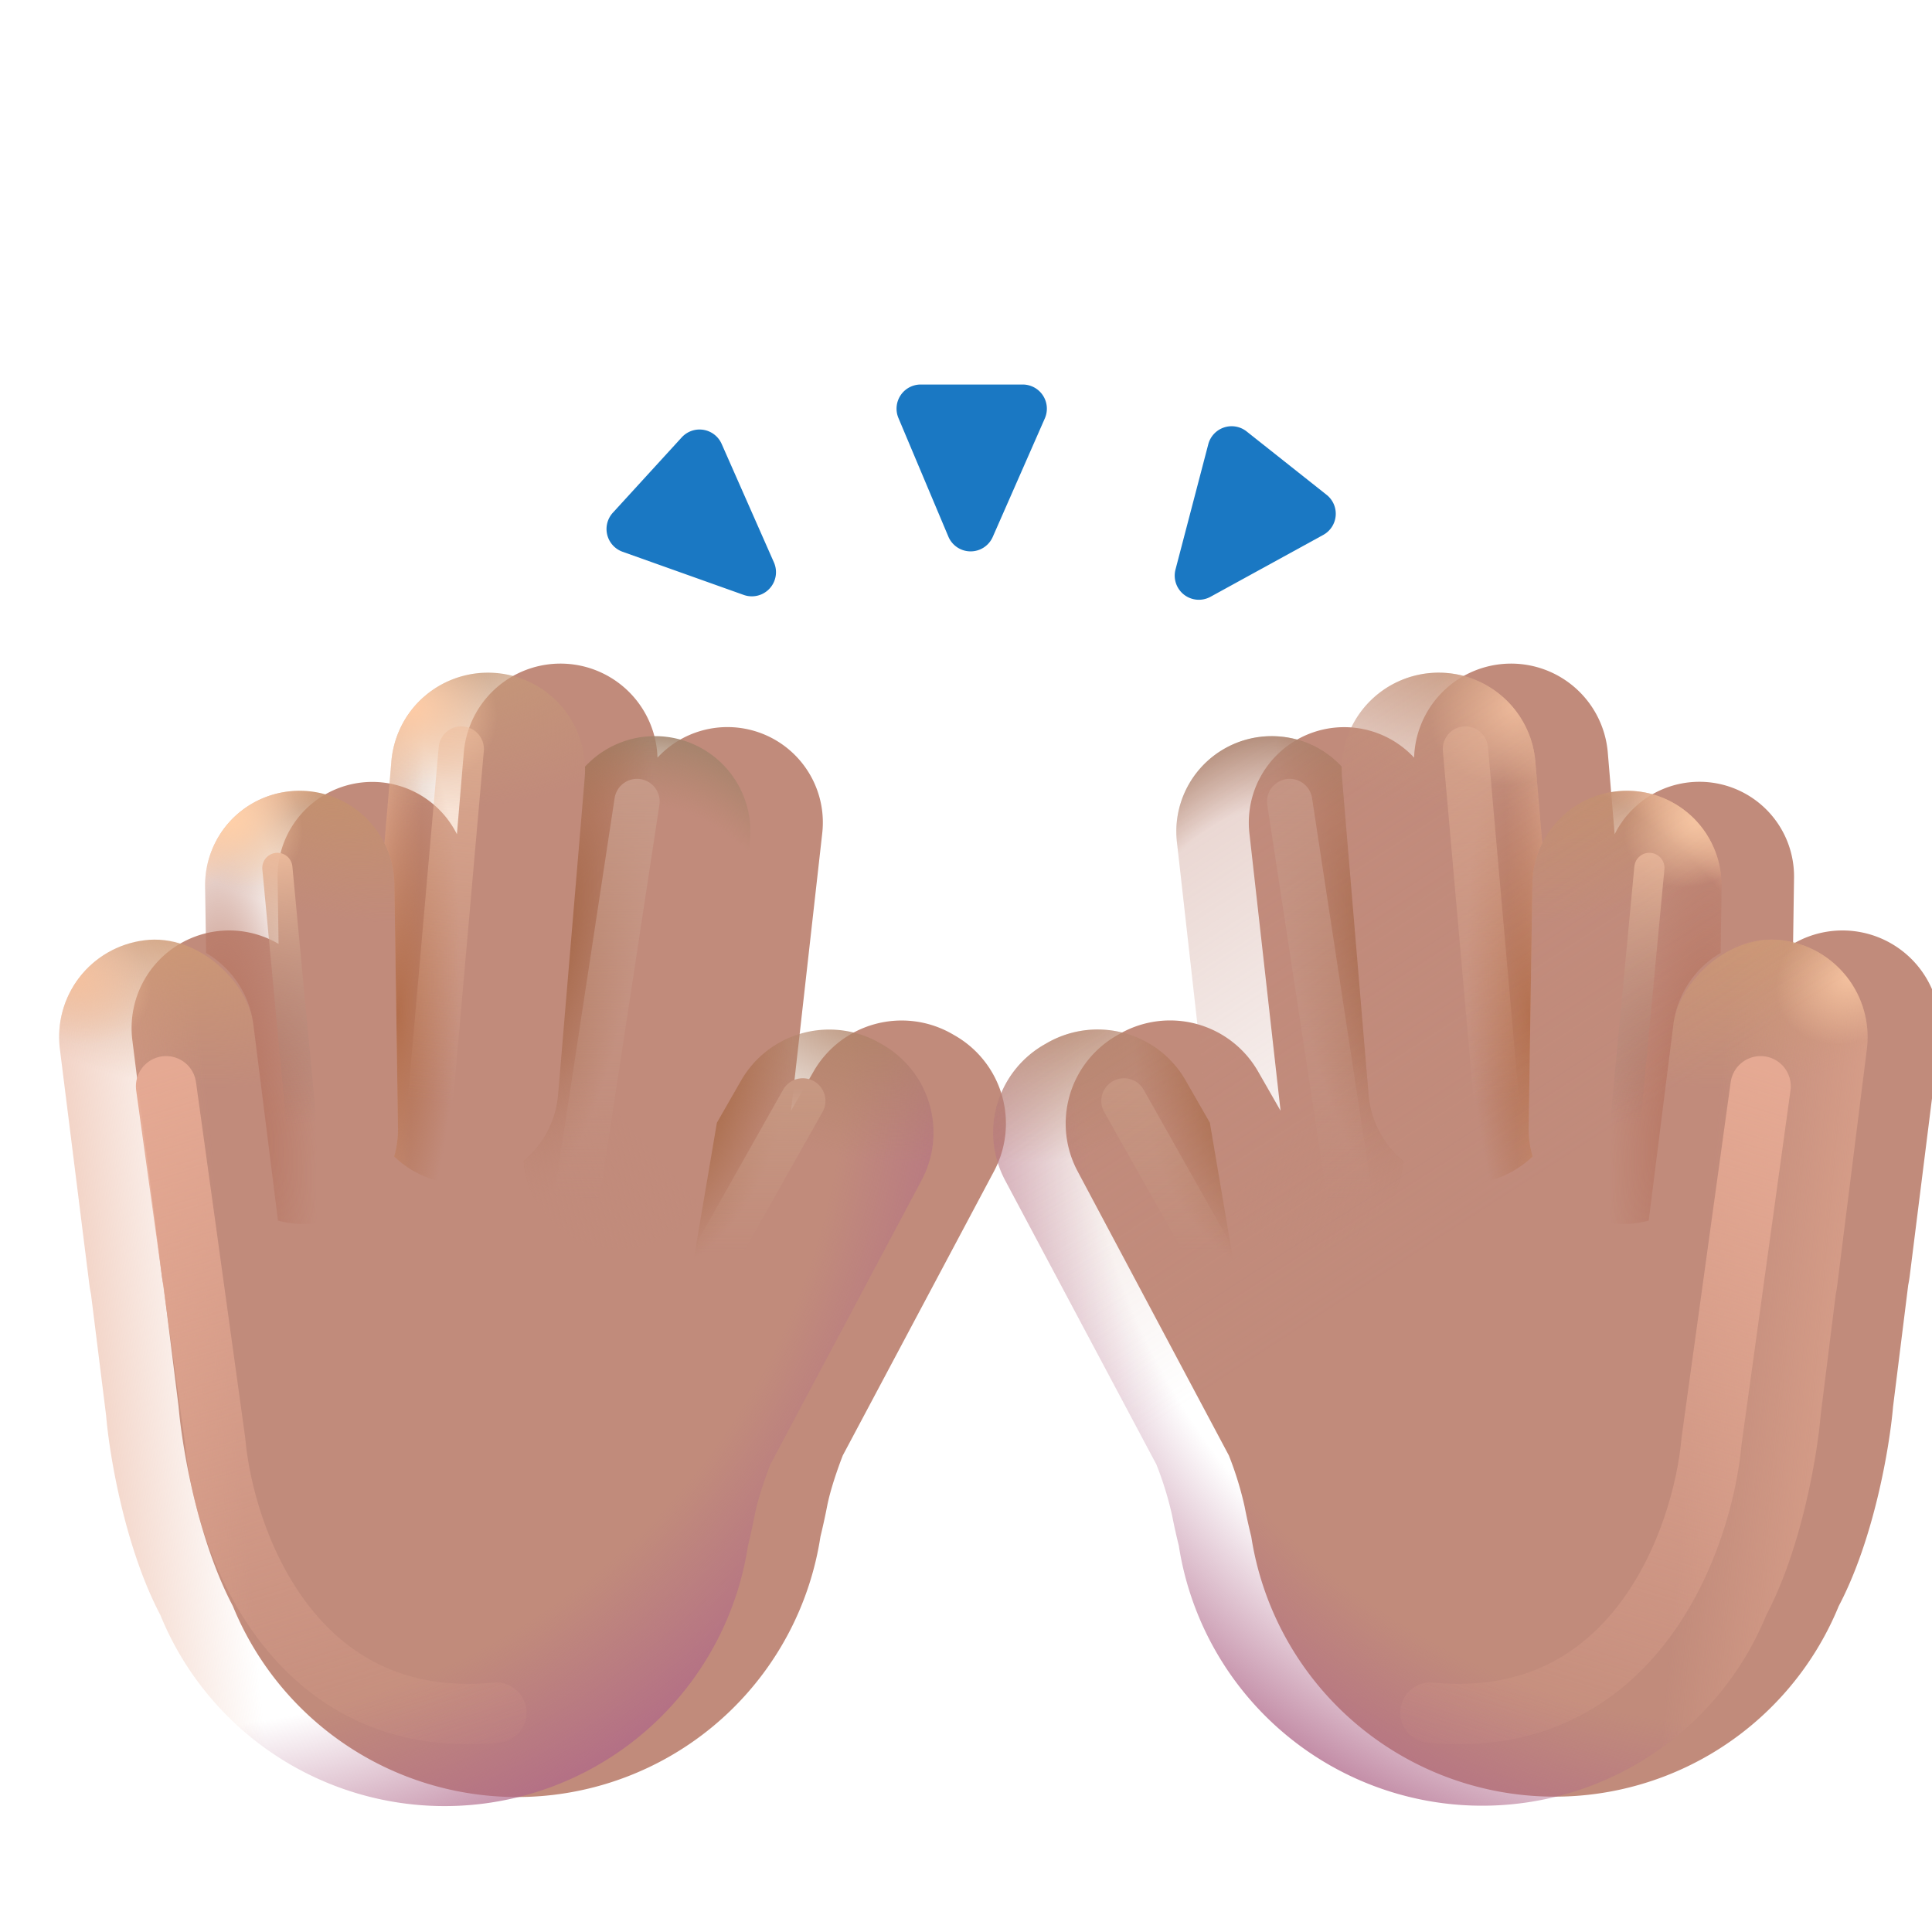 <svg xmlns="http://www.w3.org/2000/svg" fill="none" viewBox="0 0 32 32"><g filter="url(#svg-56e9e740-f56f-4fc3-b6a8-ce0d513b76c6-a)"><path fill="#C18B7B" d="M8.218 11.147a1.607 1.607 0 0 0-1.736 1.467l-.114 1.353a1.568 1.568 0 0 0-2.97.722l.016 1.095a1.616 1.616 0 0 0-2.422 1.594l.49 3.914q.01.072.025.143l.251 2.014c.055.657.311 2.186.899 3.303a5.084 5.084 0 0 0 9.732-1.15c.036-.148.075-.322.11-.501.051-.264.164-.595.26-.844l2.504-4.706a1.68 1.68 0 0 0-.648-2.25l-.045-.026a1.683 1.683 0 0 0-2.296.624l-.372.648.517-4.597a1.58 1.58 0 0 0-2.729-1.251 1.607 1.607 0 0 0-1.472-1.552"/></g><path fill="url(#svg-0dc90b75-1b50-45f9-b189-f84026bd8543-b)" d="M8.218 11.147a1.607 1.607 0 0 0-1.736 1.467l-.114 1.353a1.568 1.568 0 0 0-2.97.722l.016 1.095a1.616 1.616 0 0 0-2.422 1.594l.49 3.914q.01.072.025.143l.251 2.014c.055.657.311 2.186.899 3.303a5.084 5.084 0 0 0 9.732-1.15c.036-.148.075-.322.11-.501.051-.264.164-.595.26-.844l2.504-4.706a1.68 1.68 0 0 0-.648-2.25l-.045-.026a1.683 1.683 0 0 0-2.296.624l-.372.648.517-4.597a1.58 1.58 0 0 0-2.729-1.251 1.607 1.607 0 0 0-1.472-1.552"/><path fill="url(#svg-c9e96cc6-dc9b-492f-94ca-54e3dae6d99f-c)" d="M8.218 11.147a1.607 1.607 0 0 0-1.736 1.467l-.114 1.353a1.568 1.568 0 0 0-2.97.722l.016 1.095a1.616 1.616 0 0 0-2.422 1.594l.49 3.914q.01.072.025.143l.251 2.014c.055.657.311 2.186.899 3.303a5.084 5.084 0 0 0 9.732-1.15c.036-.148.075-.322.11-.501.051-.264.164-.595.26-.844l2.504-4.706a1.68 1.68 0 0 0-.648-2.25l-.045-.026a1.683 1.683 0 0 0-2.296.624l-.372.648.517-4.597a1.58 1.58 0 0 0-2.729-1.251 1.607 1.607 0 0 0-1.472-1.552"/><rect width="3.231" height="7.176" x=".79" y="15.775" fill="url(#svg-5d63aefe-0c6c-4031-b5f9-cb63c0bc43ae-d)" rx="1.616" transform="rotate(-7.151 .79 15.775)"/><rect width="3.231" height="7.176" x=".79" y="15.775" fill="url(#svg-5c940f35-8d6b-4cbc-8a53-7deb4f13605f-e)" rx="1.616" transform="rotate(-7.151 .79 15.775)"/><path fill="url(#svg-52e7c483-c4ca-4ebf-aa70-3f73847c3c17-f)" d="M4.941 13.098a1.567 1.567 0 0 0-1.544 1.591l.017 1.095c.416.246.719.675.784 1.192l.406 3.24a1.57 1.57 0 0 0 1.989-1.534l-.061-4.04a1.57 1.57 0 0 0-1.591-1.544"/><path fill="url(#svg-c0b69c58-9dda-4983-a99d-39ae9e59d884-g)" d="M4.941 13.098a1.567 1.567 0 0 0-1.544 1.591l.017 1.095c.416.246.719.675.784 1.192l.406 3.24a1.57 1.57 0 0 0 1.989-1.534l-.061-4.04a1.57 1.57 0 0 0-1.591-1.544"/><path fill="url(#svg-ad61837c-e37f-4ea5-a06d-97927ea24919-h)" d="M4.941 13.098a1.567 1.567 0 0 0-1.544 1.591l.017 1.095c.416.246.719.675.784 1.192l.406 3.24a1.57 1.57 0 0 0 1.989-1.534l-.061-4.04a1.57 1.57 0 0 0-1.591-1.544"/><path fill="url(#svg-4ed518fd-aa68-4156-b0b9-c9e51c2a721f-i)" d="M4.941 13.098a1.567 1.567 0 0 0-1.544 1.591l.017 1.095c.416.246.719.675.784 1.192l.406 3.24a1.57 1.57 0 0 0 1.989-1.534l-.061-4.04a1.57 1.57 0 0 0-1.591-1.544"/><path fill="url(#svg-c5e47e83-7584-44c6-a763-205de350f3e7-j)" d="M8.218 11.147a1.607 1.607 0 0 0-1.736 1.467l-.114 1.353c.102.204.16.432.164.675l.06 4.04q.003.247-.064.473a1.607 1.607 0 0 0 2.717-1.023l.44-5.25a1.607 1.607 0 0 0-1.467-1.735"/><path fill="url(#svg-09d4eea9-9c7f-4043-931f-6af29cef8cb4-k)" d="M8.218 11.147a1.607 1.607 0 0 0-1.736 1.467l-.114 1.353c.102.204.16.432.164.675l.06 4.04q.003.247-.064.473a1.607 1.607 0 0 0 2.717-1.023l.44-5.25a1.607 1.607 0 0 0-1.467-1.735"/><path fill="url(#svg-5013a2b9-4f6e-4b87-bd82-10d0f63cf037-l)" d="M8.218 11.147a1.607 1.607 0 0 0-1.736 1.467l-.114 1.353c.102.204.16.432.164.675l.06 4.04q.003.247-.064.473a1.607 1.607 0 0 0 2.717-1.023l.44-5.25a1.607 1.607 0 0 0-1.467-1.735"/><path fill="url(#svg-1b36797a-8477-4b6d-99e9-524318acca5b-m)" d="M8.218 11.147a1.607 1.607 0 0 0-1.736 1.467l-.114 1.353c.102.204.16.432.164.675l.06 4.04q.003.247-.064.473a1.607 1.607 0 0 0 2.717-1.023l.44-5.25a1.607 1.607 0 0 0-1.467-1.735"/><path fill="url(#svg-4d4b3ce6-0ef9-48ea-9698-c774eebf31b9-n)" d="M8.674 19.23c.318-.265.533-.653.57-1.098l.441-5.25q.008-.092.005-.183a1.58 1.58 0 0 1 2.729 1.251l-.6 5.333a1.58 1.58 0 0 1-3.145-.053"/><path fill="url(#svg-e4c0de11-cbf8-4460-b8d1-11a6181ea723-o)" d="M8.674 19.23c.318-.265.533-.653.57-1.098l.441-5.25q.008-.092.005-.183a1.58 1.58 0 0 1 2.729 1.251l-.6 5.333a1.58 1.58 0 0 1-3.145-.053"/><path fill="url(#svg-8080ea8e-7f55-49ad-a920-834ace33e2ef-p)" d="M8.674 19.23c.318-.265.533-.653.57-1.098l.441-5.25q.008-.092.005-.183a1.58 1.58 0 0 1 2.729 1.251l-.6 5.333a1.58 1.58 0 0 1-3.145-.053"/><path fill="url(#svg-eedd5ce7-bbb0-4b57-b2e6-f7f078071079-q)" d="m14.14 21.661 1.123-2.11a1.68 1.68 0 0 0-.648-2.25l-.045-.026a1.683 1.683 0 0 0-2.296.624l-.4.697-.538 3.17z"/><path fill="url(#svg-da47dae5-9aaa-4461-bd22-0afa5094776b-r)" d="m14.14 21.661 1.123-2.11a1.68 1.68 0 0 0-.648-2.25l-.045-.026a1.683 1.683 0 0 0-2.296.624l-.4.697-.538 3.17z"/><g filter="url(#svg-9fd54d91-ac96-4514-b369-62c0d97b3b91-s)"><path stroke="url(#svg-45bbed7e-3da8-4142-9b9e-5b74d8144a19-t)" stroke-linecap="round" stroke-width=".5" d="m4.594 14.375.468 4.969"/></g><g filter="url(#svg-664f2799-707f-461d-9a61-87a06fe2aa54-u)"><path stroke="url(#svg-259a6c4b-1975-4124-9cd9-67b3388a0dcd-v)" stroke-linecap="round" stroke-width=".75" d="m7.64 12.406-.515 5.86"/></g><g filter="url(#svg-9e6c682c-8f07-49e0-9377-b9c0f110d9c7-w)"><path stroke="url(#svg-1225aa68-5b0a-409b-854b-509aed80ceac-x)" stroke-linecap="round" stroke-width=".75" d="m10.551 13.275-.973 6.397"/></g><g filter="url(#svg-78d72e4d-fdba-4204-92b4-ed221c18af7a-y)"><path stroke="url(#svg-f82f4eae-3f08-4eb1-a217-2086983ea00f-z)" stroke-linecap="round" stroke-width=".75" d="m13.297 18.234-1.375 2.438"/></g><g filter="url(#svg-db7276c1-633a-48d5-9c31-0658becc74a8-A)"><path stroke="url(#svg-4a4ae792-8fa7-4786-b85e-3d8625deee4b-B)" stroke-linecap="round" d="m2.751 17.992.813 5.875c.145 1.636 1.28 4.825 4.656 4.5"/></g><g filter="url(#svg-74145787-797e-481d-86c9-0447980f7fd3-C)"><path fill="#C18B7B" d="M23.695 11.147a1.607 1.607 0 0 1 1.735 1.467l.114 1.353a1.568 1.568 0 0 1 2.971.722l-.016 1.095a1.616 1.616 0 0 1 2.422 1.594l-.491 3.914a2 2 0 0 1-.024.143l-.251 2.014c-.056.657-.312 2.186-.9 3.303a5.085 5.085 0 0 1-9.73-1.15 10 10 0 0 1-.111-.501 5.6 5.6 0 0 0-.26-.844l-2.505-4.706a1.68 1.68 0 0 1 .649-2.25l.045-.026a1.68 1.68 0 0 1 2.296.624l.371.648-.516-4.597a1.58 1.58 0 0 1 2.728-1.251 1.607 1.607 0 0 1 1.473-1.552"/></g><path fill="url(#svg-182dc5aa-0736-4477-acd9-c80934e115f6-D)" d="M23.695 11.147a1.607 1.607 0 0 1 1.735 1.467l.114 1.353a1.568 1.568 0 0 1 2.971.722l-.016 1.095a1.616 1.616 0 0 1 2.422 1.594l-.491 3.914a2 2 0 0 1-.024.143l-.251 2.014c-.056.657-.312 2.186-.9 3.303a5.085 5.085 0 0 1-9.73-1.15 10 10 0 0 1-.111-.501 5.6 5.6 0 0 0-.26-.844l-2.505-4.706a1.68 1.68 0 0 1 .649-2.25l.045-.026a1.68 1.68 0 0 1 2.296.624l.371.648-.516-4.597a1.58 1.58 0 0 1 2.728-1.251 1.607 1.607 0 0 1 1.473-1.552"/><path fill="url(#svg-1b895c5d-febb-44fd-bb2e-1e0116f7b080-E)" d="M23.695 11.147a1.607 1.607 0 0 1 1.735 1.467l.114 1.353a1.568 1.568 0 0 1 2.971.722l-.016 1.095a1.616 1.616 0 0 1 2.422 1.594l-.491 3.914a2 2 0 0 1-.024.143l-.251 2.014c-.056.657-.312 2.186-.9 3.303a5.085 5.085 0 0 1-9.73-1.15 10 10 0 0 1-.111-.501 5.6 5.6 0 0 0-.26-.844l-2.505-4.706a1.68 1.68 0 0 1 .649-2.25l.045-.026a1.68 1.68 0 0 1 2.296.624l.371.648-.516-4.597a1.58 1.58 0 0 1 2.728-1.251 1.607 1.607 0 0 1 1.473-1.552"/><rect width="3.231" height="7.176" fill="url(#svg-75625fe1-3dec-4c38-8244-2886f5380067-F)" rx="1.616" transform="scale(-1 1)rotate(-7.151 110.665 256.916)"/><rect width="3.231" height="7.176" fill="url(#svg-2828ec0f-7549-4d0d-8baa-f9ae5aa1c007-G)" rx="1.616" transform="scale(-1 1)rotate(-7.151 110.665 256.916)"/><path fill="url(#svg-13a9af15-5d7a-43a6-bf98-d9f340296a92-H)" d="M26.972 13.098a1.567 1.567 0 0 1 1.543 1.591l-.016 1.095a1.61 1.61 0 0 0-.784 1.192l-.407 3.24a1.568 1.568 0 0 1-1.988-1.534l.06-4.04a1.57 1.57 0 0 1 1.592-1.544"/><path fill="url(#svg-ecc43bf4-945f-4ddb-a4ce-e4ff666fc4ee-I)" d="M26.972 13.098a1.567 1.567 0 0 1 1.543 1.591l-.016 1.095a1.61 1.61 0 0 0-.784 1.192l-.407 3.24a1.568 1.568 0 0 1-1.988-1.534l.06-4.04a1.57 1.57 0 0 1 1.592-1.544"/><path fill="url(#svg-4d37c046-1cc0-40db-87c1-e4b23a46c965-J)" d="M26.972 13.098a1.567 1.567 0 0 1 1.543 1.591l-.016 1.095a1.61 1.61 0 0 0-.784 1.192l-.407 3.24a1.568 1.568 0 0 1-1.988-1.534l.06-4.04a1.57 1.57 0 0 1 1.592-1.544"/><path fill="url(#svg-18b1db6a-3e69-4722-9723-d5e3b65748a2-K)" d="M26.972 13.098a1.567 1.567 0 0 1 1.543 1.591l-.016 1.095a1.61 1.61 0 0 0-.784 1.192l-.407 3.24a1.568 1.568 0 0 1-1.988-1.534l.06-4.04a1.57 1.57 0 0 1 1.592-1.544"/><path fill="url(#svg-d5a47d88-dab1-4e7c-81ba-1d447d093d46-L)" d="M23.695 11.147a1.607 1.607 0 0 1 1.735 1.467l.114 1.353c-.101.204-.16.432-.163.675l-.061 4.04q-.003.247.065.473a1.607 1.607 0 0 1-2.717-1.023l-.44-5.25a1.607 1.607 0 0 1 1.467-1.735"/><path fill="url(#svg-a6e053d2-0718-4572-a262-234c6e38f2f0-M)" d="M23.695 11.147a1.607 1.607 0 0 1 1.735 1.467l.114 1.353c-.101.204-.16.432-.163.675l-.061 4.04q-.003.247.065.473a1.607 1.607 0 0 1-2.717-1.023l-.44-5.25a1.607 1.607 0 0 1 1.467-1.735"/><path fill="url(#svg-3d485b88-d63a-40dc-ba4f-ea68d5dc32b0-N)" d="M23.695 11.147a1.607 1.607 0 0 1 1.735 1.467l.114 1.353c-.101.204-.16.432-.163.675l-.061 4.04q-.003.247.065.473a1.607 1.607 0 0 1-2.717-1.023l-.44-5.25a1.607 1.607 0 0 1 1.467-1.735"/><path fill="url(#svg-20e55edf-e29d-41f6-b0f6-ba205a047386-O)" d="M23.695 11.147a1.607 1.607 0 0 1 1.735 1.467l.114 1.353c-.101.204-.16.432-.163.675l-.061 4.04q-.003.247.065.473a1.607 1.607 0 0 1-2.717-1.023l-.44-5.25a1.607 1.607 0 0 1 1.467-1.735"/><path fill="url(#svg-317d1585-bd6c-4d3e-885a-07fcab6c01a0-P)" d="M23.239 19.23a1.6 1.6 0 0 1-.571-1.098l-.44-5.25a2 2 0 0 1-.006-.183 1.58 1.58 0 0 0-2.729 1.251l.6 5.333a1.58 1.58 0 0 0 3.146-.053"/><path fill="url(#svg-5702e464-7c25-4f91-9636-f98b81e2ab1f-Q)" d="M23.239 19.23a1.6 1.6 0 0 1-.571-1.098l-.44-5.25a2 2 0 0 1-.006-.183 1.58 1.58 0 0 0-2.729 1.251l.6 5.333a1.58 1.58 0 0 0 3.146-.053"/><path fill="url(#svg-4a996f25-d939-4859-b89e-085ec0a84b19-R)" d="M23.239 19.23a1.6 1.6 0 0 1-.571-1.098l-.44-5.25a2 2 0 0 1-.006-.183 1.58 1.58 0 0 0-2.729 1.251l.6 5.333a1.58 1.58 0 0 0 3.146-.053"/><path fill="url(#svg-0c5a0d25-81c0-41a5-b7cb-0147c459aba3-S)" d="m17.772 21.661-1.123-2.11a1.68 1.68 0 0 1 .649-2.25l.045-.026a1.68 1.68 0 0 1 2.296.624l.4.697.538 3.17z"/><path fill="url(#svg-926af8b3-6bc5-452c-84e0-e048043d91fa-T)" d="m17.772 21.661-1.123-2.11a1.68 1.68 0 0 1 .649-2.25l.045-.026a1.68 1.68 0 0 1 2.296.624l.4.697.538 3.17z"/><g filter="url(#svg-040441ba-1dc7-455d-9c74-fc3524c54503-U)"><path stroke="url(#svg-69382544-3b85-41a0-ae65-1af5f6f0ae54-V)" stroke-linecap="round" stroke-width=".5" d="m27.319 14.375-.469 4.969"/></g><g filter="url(#svg-e5d003ca-9dc5-40e5-a2e6-36eb6fc630e4-W)"><path stroke="url(#svg-6bad6e19-dcd2-4905-b3fd-de5b5f371c1c-X)" stroke-linecap="round" stroke-width=".75" d="m24.272 12.406.516 5.86"/></g><g filter="url(#svg-442b8f8f-1999-4641-a82d-aa5061440bcc-Y)"><path stroke="url(#svg-b403d63d-9e35-4bc9-9ef9-9008ffd2803b-Z)" stroke-linecap="round" stroke-width=".75" d="m21.361 13.275.973 6.397"/></g><g filter="url(#svg-17118dc8-7b04-4856-a54d-8c51f40c681b-aa)"><path stroke="url(#svg-0ffb1c07-6c04-4f52-8379-59d7c4036b82-ab)" stroke-linecap="round" stroke-width=".75" d="m18.616 18.234 1.375 2.438"/></g><g filter="url(#svg-460768ba-cecd-44da-8584-c200a0f03698-ac)"><path stroke="url(#svg-9135f075-389e-4c09-8f2c-5e04c63090ba-ad)" stroke-linecap="round" d="m29.161 17.992-.812 5.875c-.146 1.636-1.281 4.825-4.656 4.5"/></g><g filter="url(#svg-764292ea-914c-4b2c-9bd7-b56c90035e35-ae)"><path fill="#1A78C3" d="m19.949 9.735 1.868-1.025a.4.4 0 0 0 .056-.664l-1.325-1.05a.4.4 0 0 0-.635.212l-.543 2.075a.4.4 0 0 0 .579.452"/></g><g filter="url(#svg-25de137c-70ba-44fd-b370-301cede93042-af)"><path fill="#1A78C3" d="m15.608 8.738-.827-1.964a.4.4 0 0 1 .368-.555h1.691a.4.4 0 0 1 .366.56l-.863 1.964a.4.4 0 0 1-.735-.005"/></g><g filter="url(#svg-76921e95-6ad7-4f55-89f1-191e55894ba9-ag)"><path fill="#1A78C3" d="m12.219 9.704-2.007-.715a.4.4 0 0 1-.161-.647l1.14-1.247a.4.4 0 0 1 .662.108l.866 1.963a.4.4 0 0 1-.5.538"/></g><path fill="url(#svg-9adb1137-a86d-421c-86e9-51fc795a599b-ah)" d="M23.695 11.147a1.607 1.607 0 0 1 1.735 1.467l.114 1.353a1.568 1.568 0 0 1 2.971.722l-.016 1.095a1.616 1.616 0 0 1 2.422 1.594l-.491 3.914a2 2 0 0 1-.024.143l-.251 2.014c-.056.657-.312 2.186-.9 3.303a5.085 5.085 0 0 1-9.73-1.15 10 10 0 0 1-.111-.501 5.6 5.6 0 0 0-.26-.844l-2.505-4.706a1.68 1.68 0 0 1 .649-2.25l.045-.026a1.68 1.68 0 0 1 2.296.624l.371.648-.516-4.597a1.58 1.58 0 0 1 2.728-1.251 1.607 1.607 0 0 1 1.473-1.552"/><defs><radialGradient id="svg-0dc90b75-1b50-45f9-b189-f84026bd8543-b" cx="0" cy="0" r="1" gradientTransform="rotate(59.708 -13.937 11.401)scale(14.621 14.923)" gradientUnits="userSpaceOnUse"><stop offset=".747" stop-color="#AF6789" stop-opacity="0"/><stop offset=".988" stop-color="#AF6789"/></radialGradient><radialGradient id="svg-5d63aefe-0c6c-4031-b5f9-cb63c0bc43ae-d" cx="0" cy="0" r="1" gradientTransform="matrix(-.918 2.731 -4.185 -1.407 2.912 15.328)" gradientUnits="userSpaceOnUse"><stop stop-color="#CE9A75"/><stop offset="1" stop-color="#CE9A75" stop-opacity="0"/></radialGradient><radialGradient id="svg-5c940f35-8d6b-4cbc-8a53-7deb4f13605f-e" cx="0" cy="0" r="1" gradientTransform="rotate(-143.869 3.25 7.923)scale(1.295 1.06)" gradientUnits="userSpaceOnUse"><stop stop-color="#F4C19F"/><stop offset="1" stop-color="#F4C19F" stop-opacity="0"/></radialGradient><radialGradient id="svg-52e7c483-c4ca-4ebf-aa70-3f73847c3c17-f" cx="0" cy="0" r="1" gradientTransform="matrix(1.376 -.093 .367 5.421 3.83 18.29)" gradientUnits="userSpaceOnUse"><stop offset=".105" stop-color="#B67461"/><stop offset="1" stop-color="#B67461" stop-opacity="0"/></radialGradient><radialGradient id="svg-c0b69c58-9dda-4983-a99d-39ae9e59d884-g" cx="0" cy="0" r="1" gradientTransform="rotate(105.092 -2.335 8.487)scale(2.149 4.003)" gradientUnits="userSpaceOnUse"><stop stop-color="#C4916E"/><stop offset="1" stop-color="#C4916E" stop-opacity="0"/></radialGradient><radialGradient id="svg-ad61837c-e37f-4ea5-a06d-97927ea24919-h" cx="0" cy="0" r="1" gradientTransform="rotate(-133.905 7.07 7.159)scale(5.178 6.622)" gradientUnits="userSpaceOnUse"><stop offset=".803" stop-color="#FFC6A0" stop-opacity="0"/><stop offset="1" stop-color="#FFC6A0"/></radialGradient><radialGradient id="svg-4ed518fd-aa68-4156-b0b9-c9e51c2a721f-i" cx="0" cy="0" r="1" gradientTransform="matrix(-1.035 -.764 .627 -.85 3.806 13.56)" gradientUnits="userSpaceOnUse"><stop stop-color="#FFD0A9"/><stop offset="1" stop-color="#FFD0A9" stop-opacity="0"/></radialGradient><radialGradient id="svg-09d4eea9-9c7f-4043-931f-6af29cef8cb4-k" cx="0" cy="0" r="1" gradientTransform="matrix(1.006 .052 -.23 4.494 6.59 16.792)" gradientUnits="userSpaceOnUse"><stop stop-color="#B26E4C"/><stop offset="1" stop-color="#B26E4C" stop-opacity="0"/></radialGradient><radialGradient id="svg-5013a2b9-4f6e-4b87-bd82-10d0f63cf037-l" cx="0" cy="0" r="1" gradientTransform="matrix(.204 2.756 -4.822 .357 7.496 10.625)" gradientUnits="userSpaceOnUse"><stop stop-color="#C69978"/><stop offset="1" stop-color="#C69978" stop-opacity="0"/></radialGradient><radialGradient id="svg-1b36797a-8477-4b6d-99e9-524318acca5b-m" cx="0" cy="0" r="1" gradientTransform="matrix(-1.306 -.722 .611 -1.105 6.794 11.687)" gradientUnits="userSpaceOnUse"><stop stop-color="#FFCCA6"/><stop offset="1" stop-color="#FFCCA6" stop-opacity="0"/></radialGradient><radialGradient id="svg-4d4b3ce6-0ef9-48ea-9698-c774eebf31b9-n" cx="0" cy="0" r="1" gradientTransform="matrix(.52 -7.356 4.208 .297 10.433 19.382)" gradientUnits="userSpaceOnUse"><stop offset=".816" stop-color="#AC8367" stop-opacity="0"/><stop offset="1" stop-color="#9F826B"/><stop offset="1" stop-color="#AC8367"/></radialGradient><radialGradient id="svg-e4c0de11-cbf8-4460-b8d1-11a6181ea723-o" cx="0" cy="0" r="1" gradientTransform="rotate(10.707 -78.46 56.878)scale(1.374 4.83)" gradientUnits="userSpaceOnUse"><stop stop-color="#A46646"/><stop offset="1" stop-color="#A46646" stop-opacity="0"/></radialGradient><radialGradient id="svg-eedd5ce7-bbb0-4b57-b2e6-f7f078071079-q" cx="0" cy="0" r="1" gradientTransform="matrix(-.686 2.616 -3.755 -.985 14.259 16.46)" gradientUnits="userSpaceOnUse"><stop stop-color="#B08367"/><stop offset="1" stop-color="#B08367" stop-opacity="0"/></radialGradient><radialGradient id="svg-da47dae5-9aaa-4461-bd22-0afa5094776b-r" cx="0" cy="0" r="1" gradientTransform="rotate(10.784 -88.9 67.597)scale(2.004 3.316)" gradientUnits="userSpaceOnUse"><stop offset=".323" stop-color="#A76945"/><stop offset="1" stop-color="#A76945" stop-opacity="0"/></radialGradient><radialGradient id="svg-182dc5aa-0736-4477-acd9-c80934e115f6-D" cx="0" cy="0" r="1" gradientTransform="rotate(120.292 9.412 17.158)scale(14.621 14.923)" gradientUnits="userSpaceOnUse"><stop offset=".747" stop-color="#AF6789" stop-opacity="0"/><stop offset=".988" stop-color="#AF6789"/></radialGradient><radialGradient id="svg-75625fe1-3dec-4c38-8244-2886f5380067-F" cx="0" cy="0" r="1" gradientTransform="matrix(-.918 2.731 -4.185 -1.407 2.122 -.447)" gradientUnits="userSpaceOnUse"><stop stop-color="#CE9A75"/><stop offset="1" stop-color="#CE9A75" stop-opacity="0"/></radialGradient><radialGradient id="svg-2828ec0f-7549-4d0d-8baa-f9ae5aa1c007-G" cx="0" cy="0" r="1" gradientTransform="rotate(-143.869 .282 .164)scale(1.295 1.06)" gradientUnits="userSpaceOnUse"><stop stop-color="#F4C19F"/><stop offset="1" stop-color="#F4C19F" stop-opacity="0"/></radialGradient><radialGradient id="svg-13a9af15-5d7a-43a6-bf98-d9f340296a92-H" cx="0" cy="0" r="1" gradientTransform="rotate(-176.121 14.351 8.67)scale(1.379 5.433)" gradientUnits="userSpaceOnUse"><stop offset=".105" stop-color="#B67461"/><stop offset="1" stop-color="#B67461" stop-opacity="0"/></radialGradient><radialGradient id="svg-ecc43bf4-945f-4ddb-a4ce-e4ff666fc4ee-I" cx="0" cy="0" r="1" gradientTransform="rotate(74.908 4.878 23.877)scale(2.149 4.003)" gradientUnits="userSpaceOnUse"><stop stop-color="#C4916E"/><stop offset="1" stop-color="#C4916E" stop-opacity="0"/></radialGradient><radialGradient id="svg-4d37c046-1cc0-40db-87c1-e4b23a46c965-J" cx="0" cy="0" r="1" gradientTransform="matrix(3.59 -3.73 4.771 4.592 25.1 17.217)" gradientUnits="userSpaceOnUse"><stop offset=".803" stop-color="#FFC6A0" stop-opacity="0"/><stop offset="1" stop-color="#FFC6A0"/></radialGradient><radialGradient id="svg-18b1db6a-3e69-4722-9723-d5e3b65748a2-K" cx="0" cy="0" r="1" gradientTransform="matrix(1.035 -.764 .627 .85 28.107 13.56)" gradientUnits="userSpaceOnUse"><stop stop-color="#FFD0A9"/><stop offset="1" stop-color="#FFD0A9" stop-opacity="0"/></radialGradient><radialGradient id="svg-a6e053d2-0718-4572-a262-234c6e38f2f0-M" cx="0" cy="0" r="1" gradientTransform="rotate(177.064 12.446 8.72)scale(1.007 4.5)" gradientUnits="userSpaceOnUse"><stop stop-color="#B26E4C"/><stop offset="1" stop-color="#B26E4C" stop-opacity="0"/></radialGradient><radialGradient id="svg-3d485b88-d63a-40dc-ba4f-ea68d5dc32b0-N" cx="0" cy="0" r="1" gradientTransform="matrix(-.204 2.756 -4.822 -.357 24.417 10.625)" gradientUnits="userSpaceOnUse"><stop stop-color="#C69978"/><stop offset="1" stop-color="#C69978" stop-opacity="0"/></radialGradient><radialGradient id="svg-20e55edf-e29d-41f6-b0f6-ba205a047386-O" cx="0" cy="0" r="1" gradientTransform="matrix(1.306 -.722 .611 1.105 25.119 11.687)" gradientUnits="userSpaceOnUse"><stop stop-color="#FFCCA6"/><stop offset="1" stop-color="#FFCCA6" stop-opacity="0"/></radialGradient><radialGradient id="svg-317d1585-bd6c-4d3e-885a-07fcab6c01a0-P" cx="0" cy="0" r="1" gradientTransform="rotate(-94.041 19.77 -.317)scale(7.374 4.219)" gradientUnits="userSpaceOnUse"><stop offset=".816" stop-color="#AC8367" stop-opacity="0"/><stop offset="1" stop-color="#9F826B"/><stop offset="1" stop-color="#AC8367"/></radialGradient><radialGradient id="svg-5702e464-7c25-4f91-9636-f98b81e2ab1f-Q" cx="0" cy="0" r="1" gradientTransform="matrix(-1.35 .255 -.897 -4.746 22.711 15.567)" gradientUnits="userSpaceOnUse"><stop stop-color="#A46646"/><stop offset="1" stop-color="#A46646" stop-opacity="0"/></radialGradient><radialGradient id="svg-0c5a0d25-81c0-41a5-b7cb-0147c459aba3-S" cx="0" cy="0" r="1" gradientTransform="matrix(.686 2.616 -3.755 .985 17.654 16.46)" gradientUnits="userSpaceOnUse"><stop stop-color="#B08367"/><stop offset="1" stop-color="#B08367" stop-opacity="0"/></radialGradient><radialGradient id="svg-926af8b3-6bc5-452c-84e0-e048043d91fa-T" cx="0" cy="0" r="1" gradientTransform="rotate(169.216 9.576 9.897)scale(2.004 3.316)" gradientUnits="userSpaceOnUse"><stop offset=".323" stop-color="#A76945"/><stop offset="1" stop-color="#A76945" stop-opacity="0"/></radialGradient><linearGradient id="svg-c9e96cc6-dc9b-492f-94ca-54e3dae6d99f-c" x1="-.633" x2="3.862" y1="23.287" y2="22.884" gradientUnits="userSpaceOnUse"><stop stop-color="#E7AC93"/><stop offset="1" stop-color="#E7AC93" stop-opacity="0"/></linearGradient><linearGradient id="svg-c5e47e83-7584-44c6-a763-205de350f3e7-j" x1="11.494" x2="5.922" y1="14.232" y2="14.039" gradientUnits="userSpaceOnUse"><stop offset=".813" stop-color="#EFB795" stop-opacity="0"/><stop offset="1" stop-color="#EFB795"/></linearGradient><linearGradient id="svg-8080ea8e-7f55-49ad-a920-834ace33e2ef-p" x1="8.898" x2="10.462" y1="20.098" y2="18.694" gradientUnits="userSpaceOnUse"><stop stop-color="#C18B7B"/><stop offset="1" stop-color="#C18B7B" stop-opacity="0"/></linearGradient><linearGradient id="svg-45bbed7e-3da8-4142-9b9e-5b74d8144a19-t" x1="4.469" x2="4.953" y1="14.016" y2="18.609" gradientUnits="userSpaceOnUse"><stop stop-color="#EEBC9D"/><stop offset="1" stop-color="#927169" stop-opacity="0"/><stop offset="1" stop-color="#EEBC9D" stop-opacity="0"/></linearGradient><linearGradient id="svg-259a6c4b-1975-4124-9cd9-67b3388a0dcd-v" x1="8.289" x2="7.125" y1="7.256" y2="18.266" gradientUnits="userSpaceOnUse"><stop stop-color="#EEBE9E"/><stop offset="1" stop-color="#EEBE9E" stop-opacity="0"/></linearGradient><linearGradient id="svg-1225aa68-5b0a-409b-854b-509aed80ceac-x" x1="10.347" x2="10.294" y1="12.702" y2="19.853" gradientUnits="userSpaceOnUse"><stop stop-color="#C79A88"/><stop offset="1" stop-color="#C79A88" stop-opacity="0"/></linearGradient><linearGradient id="svg-f82f4eae-3f08-4eb1-a217-2086983ea00f-z" x1="13.008" x2="13.002" y1="18.016" y2="20.741" gradientUnits="userSpaceOnUse"><stop stop-color="#C79882"/><stop offset="1" stop-color="#C79882" stop-opacity="0"/></linearGradient><linearGradient id="svg-4a4ae792-8fa7-4786-b85e-3d8625deee4b-B" x1="1.712" x2="5.486" y1="17.992" y2="30.432" gradientUnits="userSpaceOnUse"><stop stop-color="#E5A993"/><stop offset="1" stop-color="#E5A993" stop-opacity="0"/></linearGradient><linearGradient id="svg-1b895c5d-febb-44fd-bb2e-1e0116f7b080-E" x1="32.545" x2="28.05" y1="23.287" y2="22.884" gradientUnits="userSpaceOnUse"><stop stop-color="#E7AC93"/><stop offset="1" stop-color="#E7AC93" stop-opacity="0"/></linearGradient><linearGradient id="svg-d5a47d88-dab1-4e7c-81ba-1d447d093d46-L" x1="20.419" x2="25.991" y1="14.232" y2="14.039" gradientUnits="userSpaceOnUse"><stop offset=".813" stop-color="#EFB795" stop-opacity="0"/><stop offset="1" stop-color="#EFB795"/></linearGradient><linearGradient id="svg-4a996f25-d939-4859-b89e-085ec0a84b19-R" x1="23.014" x2="21.451" y1="20.098" y2="18.694" gradientUnits="userSpaceOnUse"><stop stop-color="#C18B7B"/><stop offset="1" stop-color="#C18B7B" stop-opacity="0"/></linearGradient><linearGradient id="svg-69382544-3b85-41a0-ae65-1af5f6f0ae54-V" x1="27.444" x2="26.959" y1="14.016" y2="18.609" gradientUnits="userSpaceOnUse"><stop stop-color="#EEBC9D"/><stop offset="1" stop-color="#927169" stop-opacity="0"/><stop offset="1" stop-color="#EEBC9D" stop-opacity="0"/></linearGradient><linearGradient id="svg-6bad6e19-dcd2-4905-b3fd-de5b5f371c1c-X" x1="23.623" x2="24.788" y1="7.256" y2="18.266" gradientUnits="userSpaceOnUse"><stop stop-color="#EEBE9E"/><stop offset="1" stop-color="#EEBE9E" stop-opacity="0"/></linearGradient><linearGradient id="svg-b403d63d-9e35-4bc9-9ef9-9008ffd2803b-Z" x1="21.566" x2="21.619" y1="12.702" y2="19.853" gradientUnits="userSpaceOnUse"><stop stop-color="#C79A88"/><stop offset="1" stop-color="#C79A88" stop-opacity="0"/></linearGradient><linearGradient id="svg-0ffb1c07-6c04-4f52-8379-59d7c4036b82-ab" x1="18.905" x2="18.91" y1="18.016" y2="20.741" gradientUnits="userSpaceOnUse"><stop stop-color="#C79882"/><stop offset="1" stop-color="#C79882" stop-opacity="0"/></linearGradient><linearGradient id="svg-9135f075-389e-4c09-8f2c-5e04c63090ba-ad" x1="30.201" x2="26.427" y1="17.992" y2="30.432" gradientUnits="userSpaceOnUse"><stop stop-color="#E5A993"/><stop offset="1" stop-color="#E5A993" stop-opacity="0"/></linearGradient><linearGradient id="svg-9adb1137-a86d-421c-86e9-51fc795a599b-ah" x1="12.512" x2="25.022" y1=".43" y2="19.79" gradientUnits="userSpaceOnUse"><stop stop-color="#C28B7D"/><stop offset="1" stop-color="#C28B7D" stop-opacity="0"/></linearGradient><filter id="svg-56e9e740-f56f-4fc3-b6a8-ce0d513b76c6-a" width="15.482" height="18.923" x=".979" y="10.991" color-interpolation-filters="sRGB" filterUnits="userSpaceOnUse"><feFlood flood-opacity="0" result="BackgroundImageFix"/><feBlend in="SourceGraphic" in2="BackgroundImageFix" result="shape"/><feColorMatrix in="SourceAlpha" result="hardAlpha" values="0 0 0 0 0 0 0 0 0 0 0 0 0 0 0 0 0 0 127 0"/><feOffset dx="1"/><feGaussianBlur stdDeviation=".5"/><feComposite in2="hardAlpha" k2="-1" k3="1" operator="arithmetic"/><feColorMatrix values="0 0 0 0 0.792 0 0 0 0 0.533 0 0 0 0 0.541 0 0 0 1 0"/><feBlend in2="shape" result="effect1_innerShadow_20020_6195"/><feColorMatrix in="SourceAlpha" result="hardAlpha" values="0 0 0 0 0 0 0 0 0 0 0 0 0 0 0 0 0 0 127 0"/><feOffset dx=".2" dy="-.15"/><feGaussianBlur stdDeviation=".25"/><feComposite in2="hardAlpha" k2="-1" k3="1" operator="arithmetic"/><feColorMatrix values="0 0 0 0 1 0 0 0 0 0.784 0 0 0 0 0.647 0 0 0 1 0"/><feBlend in2="effect1_innerShadow_20020_6195" result="effect2_innerShadow_20020_6195"/></filter><filter id="svg-9fd54d91-ac96-4514-b369-62c0d97b3b91-s" width="2.469" height="6.969" x="3.594" y="13.375" color-interpolation-filters="sRGB" filterUnits="userSpaceOnUse"><feFlood flood-opacity="0" result="BackgroundImageFix"/><feBlend in="SourceGraphic" in2="BackgroundImageFix" result="shape"/><feGaussianBlur result="effect1_foregroundBlur_20020_6195" stdDeviation=".375"/></filter><filter id="svg-664f2799-707f-461d-9a61-87a06fe2aa54-u" width="2.766" height="8.109" x="6" y="11.281" color-interpolation-filters="sRGB" filterUnits="userSpaceOnUse"><feFlood flood-opacity="0" result="BackgroundImageFix"/><feBlend in="SourceGraphic" in2="BackgroundImageFix" result="shape"/><feGaussianBlur result="effect1_foregroundBlur_20020_6195" stdDeviation=".375"/></filter><filter id="svg-9e6c682c-8f07-49e0-9377-b9c0f110d9c7-w" width="3.223" height="8.647" x="8.453" y="12.15" color-interpolation-filters="sRGB" filterUnits="userSpaceOnUse"><feFlood flood-opacity="0" result="BackgroundImageFix"/><feBlend in="SourceGraphic" in2="BackgroundImageFix" result="shape"/><feGaussianBlur result="effect1_foregroundBlur_20020_6195" stdDeviation=".375"/></filter><filter id="svg-78d72e4d-fdba-4204-92b4-ed221c18af7a-y" width="3.625" height="4.688" x="10.797" y="17.109" color-interpolation-filters="sRGB" filterUnits="userSpaceOnUse"><feFlood flood-opacity="0" result="BackgroundImageFix"/><feBlend in="SourceGraphic" in2="BackgroundImageFix" result="shape"/><feGaussianBlur result="effect1_foregroundBlur_20020_6195" stdDeviation=".375"/></filter><filter id="svg-db7276c1-633a-48d5-9c31-0658becc74a8-A" width="10.469" height="15.398" x=".251" y="15.492" color-interpolation-filters="sRGB" filterUnits="userSpaceOnUse"><feFlood flood-opacity="0" result="BackgroundImageFix"/><feBlend in="SourceGraphic" in2="BackgroundImageFix" result="shape"/><feGaussianBlur result="effect1_foregroundBlur_20020_6195" stdDeviation="1"/></filter><filter id="svg-74145787-797e-481d-86c9-0447980f7fd3-C" width="15.482" height="18.923" x="16.451" y="10.991" color-interpolation-filters="sRGB" filterUnits="userSpaceOnUse"><feFlood flood-opacity="0" result="BackgroundImageFix"/><feBlend in="SourceGraphic" in2="BackgroundImageFix" result="shape"/><feColorMatrix in="SourceAlpha" result="hardAlpha" values="0 0 0 0 0 0 0 0 0 0 0 0 0 0 0 0 0 0 127 0"/><feOffset dx="1"/><feGaussianBlur stdDeviation=".5"/><feComposite in2="hardAlpha" k2="-1" k3="1" operator="arithmetic"/><feColorMatrix values="0 0 0 0 0.792 0 0 0 0 0.533 0 0 0 0 0.541 0 0 0 1 0"/><feBlend in2="shape" result="effect1_innerShadow_20020_6195"/><feColorMatrix in="SourceAlpha" result="hardAlpha" values="0 0 0 0 0 0 0 0 0 0 0 0 0 0 0 0 0 0 127 0"/><feOffset dx=".2" dy="-.15"/><feGaussianBlur stdDeviation=".25"/><feComposite in2="hardAlpha" k2="-1" k3="1" operator="arithmetic"/><feColorMatrix values="0 0 0 0 1 0 0 0 0 0.784 0 0 0 0 0.647 0 0 0 1 0"/><feBlend in2="effect1_innerShadow_20020_6195" result="effect2_innerShadow_20020_6195"/></filter><filter id="svg-040441ba-1dc7-455d-9c74-fc3524c54503-U" width="2.469" height="6.969" x="25.85" y="13.375" color-interpolation-filters="sRGB" filterUnits="userSpaceOnUse"><feFlood flood-opacity="0" result="BackgroundImageFix"/><feBlend in="SourceGraphic" in2="BackgroundImageFix" result="shape"/><feGaussianBlur result="effect1_foregroundBlur_20020_6195" stdDeviation=".375"/></filter><filter id="svg-e5d003ca-9dc5-40e5-a2e6-36eb6fc630e4-W" width="2.766" height="8.109" x="23.147" y="11.281" color-interpolation-filters="sRGB" filterUnits="userSpaceOnUse"><feFlood flood-opacity="0" result="BackgroundImageFix"/><feBlend in="SourceGraphic" in2="BackgroundImageFix" result="shape"/><feGaussianBlur result="effect1_foregroundBlur_20020_6195" stdDeviation=".375"/></filter><filter id="svg-442b8f8f-1999-4641-a82d-aa5061440bcc-Y" width="3.223" height="8.647" x="20.236" y="12.15" color-interpolation-filters="sRGB" filterUnits="userSpaceOnUse"><feFlood flood-opacity="0" result="BackgroundImageFix"/><feBlend in="SourceGraphic" in2="BackgroundImageFix" result="shape"/><feGaussianBlur result="effect1_foregroundBlur_20020_6195" stdDeviation=".375"/></filter><filter id="svg-17118dc8-7b04-4856-a54d-8c51f40c681b-aa" width="3.625" height="4.688" x="17.491" y="17.109" color-interpolation-filters="sRGB" filterUnits="userSpaceOnUse"><feFlood flood-opacity="0" result="BackgroundImageFix"/><feBlend in="SourceGraphic" in2="BackgroundImageFix" result="shape"/><feGaussianBlur result="effect1_foregroundBlur_20020_6195" stdDeviation=".375"/></filter><filter id="svg-460768ba-cecd-44da-8584-c200a0f03698-ac" width="10.469" height="15.398" x="21.193" y="15.492" color-interpolation-filters="sRGB" filterUnits="userSpaceOnUse"><feFlood flood-opacity="0" result="BackgroundImageFix"/><feBlend in="SourceGraphic" in2="BackgroundImageFix" result="shape"/><feGaussianBlur result="effect1_foregroundBlur_20020_6195" stdDeviation="1"/></filter><filter id="svg-764292ea-914c-4b2c-9bd7-b56c90035e35-ae" width="3.069" height="3.027" x="19.206" y="6.908" color-interpolation-filters="sRGB" filterUnits="userSpaceOnUse"><feFlood flood-opacity="0" result="BackgroundImageFix"/><feBlend in="SourceGraphic" in2="BackgroundImageFix" result="shape"/><feColorMatrix in="SourceAlpha" result="hardAlpha" values="0 0 0 0 0 0 0 0 0 0 0 0 0 0 0 0 0 0 127 0"/><feOffset dx="-.15" dy=".15"/><feGaussianBlur stdDeviation=".15"/><feComposite in2="hardAlpha" k2="-1" k3="1" operator="arithmetic"/><feColorMatrix values="0 0 0 0 0.114 0 0 0 0 0.569 0 0 0 0 0.898 0 0 0 1 0"/><feBlend in2="shape" result="effect1_innerShadow_20020_6195"/><feColorMatrix in="SourceAlpha" result="hardAlpha" values="0 0 0 0 0 0 0 0 0 0 0 0 0 0 0 0 0 0 127 0"/><feOffset dx=".25"/><feGaussianBlur stdDeviation=".2"/><feComposite in2="hardAlpha" k2="-1" k3="1" operator="arithmetic"/><feColorMatrix values="0 0 0 0 0.078 0 0 0 0 0.341 0 0 0 0 0.588 0 0 0 1 0"/><feBlend in2="effect1_innerShadow_20020_6195" result="effect2_innerShadow_20020_6195"/></filter><filter id="svg-25de137c-70ba-44fd-b370-301cede93042-af" width="2.892" height="2.913" x="14.599" y="6.219" color-interpolation-filters="sRGB" filterUnits="userSpaceOnUse"><feFlood flood-opacity="0" result="BackgroundImageFix"/><feBlend in="SourceGraphic" in2="BackgroundImageFix" result="shape"/><feColorMatrix in="SourceAlpha" result="hardAlpha" values="0 0 0 0 0 0 0 0 0 0 0 0 0 0 0 0 0 0 127 0"/><feOffset dx="-.15" dy=".15"/><feGaussianBlur stdDeviation=".15"/><feComposite in2="hardAlpha" k2="-1" k3="1" operator="arithmetic"/><feColorMatrix values="0 0 0 0 0.114 0 0 0 0 0.569 0 0 0 0 0.898 0 0 0 1 0"/><feBlend in2="shape" result="effect1_innerShadow_20020_6195"/><feColorMatrix in="SourceAlpha" result="hardAlpha" values="0 0 0 0 0 0 0 0 0 0 0 0 0 0 0 0 0 0 127 0"/><feOffset dx=".25"/><feGaussianBlur stdDeviation=".2"/><feComposite in2="hardAlpha" k2="-1" k3="1" operator="arithmetic"/><feColorMatrix values="0 0 0 0 0.078 0 0 0 0 0.341 0 0 0 0 0.588 0 0 0 1 0"/><feBlend in2="effect1_innerShadow_20020_6195" result="effect2_innerShadow_20020_6195"/></filter><filter id="svg-76921e95-6ad7-4f55-89f1-191e55894ba9-ag" width="3.208" height="2.913" x="9.796" y="6.965" color-interpolation-filters="sRGB" filterUnits="userSpaceOnUse"><feFlood flood-opacity="0" result="BackgroundImageFix"/><feBlend in="SourceGraphic" in2="BackgroundImageFix" result="shape"/><feColorMatrix in="SourceAlpha" result="hardAlpha" values="0 0 0 0 0 0 0 0 0 0 0 0 0 0 0 0 0 0 127 0"/><feOffset dx="-.15" dy=".15"/><feGaussianBlur stdDeviation=".15"/><feComposite in2="hardAlpha" k2="-1" k3="1" operator="arithmetic"/><feColorMatrix values="0 0 0 0 0.114 0 0 0 0 0.569 0 0 0 0 0.898 0 0 0 1 0"/><feBlend in2="shape" result="effect1_innerShadow_20020_6195"/><feColorMatrix in="SourceAlpha" result="hardAlpha" values="0 0 0 0 0 0 0 0 0 0 0 0 0 0 0 0 0 0 127 0"/><feOffset dx=".25"/><feGaussianBlur stdDeviation=".2"/><feComposite in2="hardAlpha" k2="-1" k3="1" operator="arithmetic"/><feColorMatrix values="0 0 0 0 0.078 0 0 0 0 0.341 0 0 0 0 0.588 0 0 0 1 0"/><feBlend in2="effect1_innerShadow_20020_6195" result="effect2_innerShadow_20020_6195"/></filter></defs></svg>